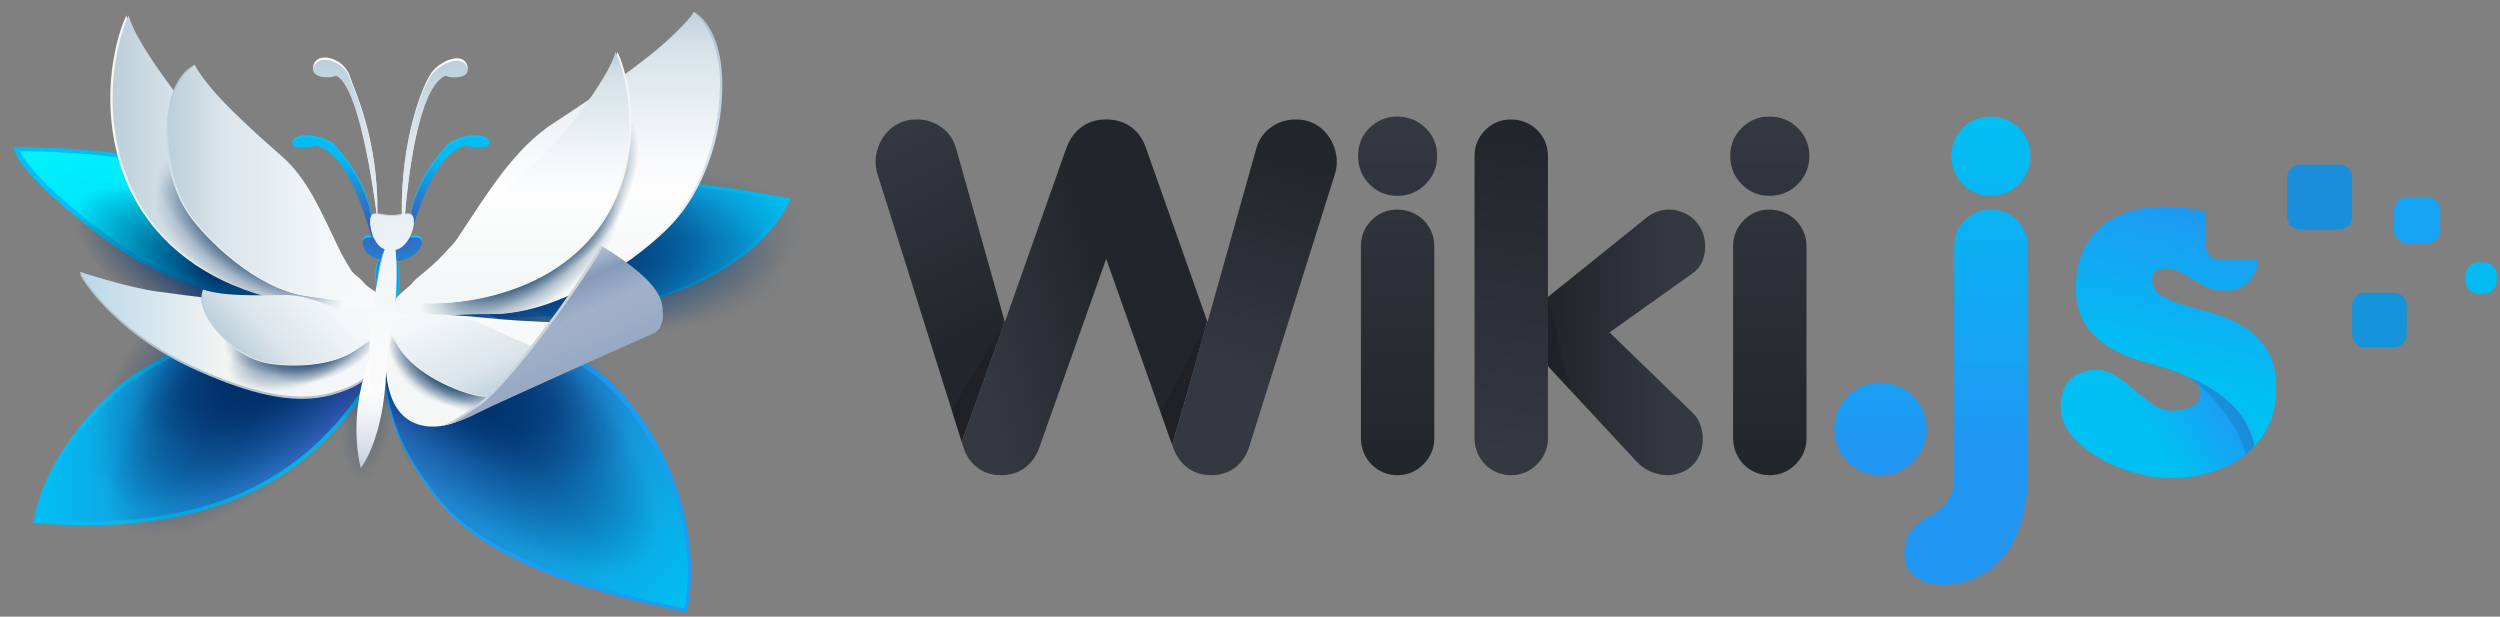 <svg width="150" height="37" viewBox="0 0 150 37" fill="none" xmlns="http://www.w3.org/2000/svg">
<rect x="0" y="0" width="150" height="37" fill="#808080" stroke="none"/>
<g clip-path="url(#clip0_13898_249421)">
<path d="M111.739 23.176C111.398 23.318 111.104 23.517 110.858 23.774C110.612 24.03 110.418 24.324 110.275 24.656C110.134 24.988 110.062 25.343 110.062 25.723C110.062 26.501 110.327 27.16 110.858 27.701C111.388 28.242 112.042 28.512 112.818 28.512C113.595 28.512 114.253 28.242 114.794 27.701C115.333 27.16 115.603 26.501 115.603 25.723C115.603 25.343 115.532 24.988 115.39 24.656C115.248 24.324 115.049 24.03 114.794 23.774C114.538 23.517 114.239 23.318 113.898 23.176C113.557 23.033 113.197 22.962 112.818 22.962C112.44 22.962 112.08 23.033 111.739 23.176Z" fill="url(#paint0_linear_13898_249421)"/>
<path d="M117.764 7.679C117.309 8.134 117.082 8.693 117.082 9.358C117.082 10.022 117.309 10.586 117.764 11.051C118.219 11.516 118.777 11.748 119.441 11.748C120.103 11.748 120.666 11.516 121.131 11.051C121.595 10.586 121.827 10.022 121.827 9.358C121.827 8.693 121.595 8.134 121.131 7.679C120.666 7.223 120.103 6.995 119.441 6.995C118.777 6.995 118.219 7.223 117.764 7.679ZM117.892 13.214C117.466 13.641 117.253 14.159 117.253 14.765V28.512C117.253 29.043 117.177 29.456 117.026 29.75C116.874 30.044 116.689 30.291 116.472 30.49C116.253 30.69 116.017 30.85 115.762 30.974C115.506 31.097 115.269 31.249 115.051 31.429C114.833 31.609 114.649 31.837 114.497 32.113C114.346 32.387 114.27 32.762 114.27 33.237C114.27 33.844 114.493 34.304 114.937 34.617C115.383 34.93 115.918 35.087 116.543 35.087C117.243 35.087 117.906 34.949 118.532 34.674C119.156 34.399 119.7 33.991 120.165 33.45C120.629 32.909 120.993 32.226 121.259 31.401C121.524 30.576 121.656 29.612 121.656 28.512V14.765C121.656 14.462 121.6 14.177 121.486 13.912C121.373 13.646 121.217 13.413 121.017 13.214C120.818 13.015 120.581 12.858 120.307 12.745C120.032 12.631 119.743 12.574 119.441 12.574C118.834 12.574 118.318 12.787 117.892 13.214Z" fill="url(#paint1_linear_13898_249421)"/>
<path d="M124.227 22.749C123.838 23.119 123.645 23.683 123.645 24.442C123.645 25.068 123.867 25.638 124.312 26.15C124.757 26.662 125.311 27.108 125.974 27.488C126.637 27.867 127.347 28.161 128.105 28.37C128.862 28.578 129.554 28.683 130.179 28.683C131.05 28.683 131.869 28.569 132.637 28.341C133.404 28.114 134.08 27.777 134.668 27.331C134.887 27.164 135.084 26.976 135.269 26.777C134.978 25.155 133.788 23.591 130.957 22.46C131.143 22.543 131.317 22.629 131.471 22.72C131.841 22.939 132.026 23.228 132.026 23.588C132.026 23.968 131.845 24.238 131.486 24.399C131.126 24.561 130.756 24.641 130.378 24.641C129.942 24.641 129.539 24.513 129.17 24.257C128.801 24.001 128.441 23.722 128.091 23.418C127.74 23.114 127.375 22.834 126.997 22.578C126.618 22.322 126.22 22.194 125.804 22.194C125.14 22.194 124.615 22.379 124.227 22.749Z" fill="url(#paint2_linear_13898_249421)"/>
<g opacity="0.1">
<path d="M135.269 26.776C134.978 25.154 133.788 23.589 130.957 22.459C131.143 22.542 131.317 22.628 131.471 22.719C131.558 22.77 131.632 22.826 131.699 22.885L131.698 22.884L131.699 22.886C131.708 22.893 131.716 22.901 131.725 22.909C133.452 24.438 134.378 25.899 134.748 27.261C134.935 27.111 135.108 26.949 135.269 26.776Z" fill="black"/>
</g>
<path d="M127.509 12.773C126.846 13.02 126.292 13.361 125.847 13.798C125.402 14.235 125.075 14.747 124.867 15.334C124.658 15.923 124.555 16.568 124.555 17.27C124.555 18.162 124.739 18.883 125.109 19.433C125.478 19.984 125.937 20.434 126.487 20.785C127.036 21.137 127.637 21.407 128.291 21.596C128.944 21.786 129.545 21.966 130.095 22.137C130.414 22.236 130.7 22.345 130.958 22.46C133.789 23.591 134.979 25.155 135.27 26.777C135.58 26.445 135.848 26.073 136.061 25.652C136.402 24.978 136.572 24.186 136.572 23.275C136.572 22.326 136.388 21.563 136.018 20.984C135.649 20.405 135.19 19.945 134.64 19.604C134.091 19.262 133.494 19.002 132.851 18.821C132.206 18.641 131.61 18.47 131.061 18.309C130.511 18.148 130.052 17.958 129.683 17.74C129.313 17.522 129.129 17.194 129.129 16.758C129.129 16.549 129.2 16.388 129.342 16.274C129.484 16.16 129.658 16.103 129.868 16.103C130.227 16.103 130.535 16.174 130.791 16.316C131.047 16.459 131.306 16.611 131.572 16.772C131.837 16.934 132.126 17.085 132.439 17.227C132.751 17.37 133.135 17.441 133.589 17.441C134.119 17.441 134.569 17.251 134.939 16.871C135.296 16.505 135.476 16.075 135.488 15.583H133.197C132.709 15.583 132.31 15.184 132.31 14.696V12.686C132.258 12.673 132.208 12.658 132.154 12.645C131.463 12.484 130.701 12.403 129.868 12.403C128.958 12.403 128.172 12.526 127.509 12.773Z" fill="url(#paint3_linear_13898_249421)"/>
<path d="M137.227 12.999C137.227 13.428 137.577 13.779 138.005 13.779H140.35C140.778 13.779 141.128 13.428 141.128 12.999V10.65C141.128 10.221 140.778 9.87 140.35 9.87H138.005C137.577 9.87 137.227 10.221 137.227 10.65V12.999Z" fill="#1A8DDB"/>
<path d="M143.645 13.818C143.645 14.248 143.995 14.598 144.423 14.598H145.635C146.063 14.598 146.414 14.248 146.414 13.818V12.604C146.414 12.175 146.063 11.825 145.635 11.825H144.423C143.995 11.825 143.645 12.175 143.645 12.604V13.818Z" fill="#17A3F3"/>
<path d="M141.129 20.06C141.129 20.489 141.479 20.84 141.908 20.84H143.623C144.051 20.84 144.401 20.489 144.401 20.06V18.341C144.401 17.912 144.051 17.561 143.623 17.561H141.908C141.479 17.561 141.129 17.912 141.129 18.341V20.06Z" fill="#1593DB"/>
<path d="M147.922 16.844C147.922 17.274 148.272 17.624 148.7 17.624H149.031C149.46 17.624 149.81 17.274 149.81 16.844V16.512C149.81 16.084 149.46 15.733 149.031 15.733H148.7C148.272 15.733 147.922 16.084 147.922 16.512V16.844Z" fill="#05BAF3"/>
<path d="M24.755 19.124C24.755 19.124 32.599 19.407 36.203 22.522C39.807 25.637 42.28 31.583 41.22 36.751C39.1 36.255 30.055 34.698 26.38 30.167C22.706 25.637 22.847 22.451 23.271 20.54C23.695 18.629 24.755 19.124 24.755 19.124Z" fill="#1C9CF3"/>
<path d="M23.381 20.559C23.202 21.367 23.009 22.635 23.399 24.317C23.823 26.147 24.831 28.118 26.488 30.097C30.28 34.625 40.957 36.462 41.087 36.49C41.493 34.136 41.219 31.684 40.267 29.122C39.327 26.59 37.818 24.339 36.016 22.781C32.468 19.715 24.612 19.397 24.533 19.395L24.452 19.392L24.394 19.361C24.393 19.361 24.327 19.336 24.236 19.336C23.86 19.336 23.557 19.77 23.381 20.559Z" fill="url(#paint4_radial_13898_249421)"/>
<path d="M22.705 19.124C22.705 19.124 23.694 21.177 21.362 24.292C19.03 27.407 14.155 32.433 2 31.371C2.424 28.468 4.544 25.495 6.876 23.372C9.208 21.248 14.437 19.053 17.9 18.983C21.362 18.912 22.705 19.124 22.705 19.124Z" fill="#04BBF3"/>
<path d="M17.962 19.258C16.346 19.291 14.179 19.812 12.013 20.689C9.904 21.543 8.045 22.625 6.913 23.656C4.364 25.977 2.724 28.722 2.234 31.185C3.213 31.26 5.041 31.299 5.041 31.299C9.394 31.299 13.029 30.499 16.012 28.797C18.657 27.288 20.245 25.401 21.209 24.113C23.059 21.642 22.773 19.913 22.61 19.372C22.203 19.329 21.174 19.243 19.343 19.243C18.904 19.243 18.439 19.247 17.962 19.258Z" fill="url(#paint5_linear_13898_249421)"/>
<path d="M47.441 11.903C47.441 11.903 46.028 16.009 39.103 17.991C32.178 19.974 24.758 18.699 24.758 18.699C24.758 18.699 26.524 14.027 31.612 11.833C36.7 9.638 45.675 11.62 47.441 11.903Z" fill="#02BEF3"/>
<path d="M31.485 12.29C27.344 14.076 25.39 17.533 24.816 18.729C25.67 18.846 27.629 19.07 30.086 19.07C33.349 19.07 36.33 18.69 38.947 17.941C44.534 16.342 46.573 13.156 47.133 12.087C47.041 12.071 40.678 10.812 37.048 10.812C34.447 10.812 33.056 11.612 31.485 12.29Z" fill="url(#paint6_radial_13898_249421)"/>
<path d="M22.581 19.36C22.581 19.36 12.503 18.885 6.588 14.561C0.672 10.238 0.809 8.813 0.809 8.813C0.809 8.813 7.442 8.792 10.716 9.975C13.99 11.158 19.134 14.486 22.581 19.36Z" fill="#02BEF3"/>
<path d="M6.937 14.482C9.224 16.154 11.986 17.336 15.231 18.131C15.232 18.131 15.232 18.131 15.232 18.131C18.68 18.546 21.54 19.185 22.227 19.244C20.713 17.182 18.829 15.316 16.807 13.763C14.85 12.256 12.784 11.066 11.068 10.387C10.749 10.26 10.412 10.146 10.065 10.041C7.043 9.136 1.975 9.077 1.195 9.066C1.387 9.421 2.062 10.919 6.937 14.482Z" fill="url(#paint7_radial_13898_249421)"/>
<path fill-rule="evenodd" clip-rule="evenodd" d="M22.652 20.339C23.548 20.453 24.032 22.46 23.731 24.818C23.43 27.176 22.459 28.997 21.562 28.882C20.667 28.767 20.183 26.76 20.484 24.403C20.785 22.045 21.756 20.224 22.652 20.339Z" fill="url(#paint8_radial_13898_249421)"/>
<path d="M23.978 19.075C20.979 19.64 25.218 33.089 29.758 35.132C38.485 39.059 43.323 31.503 43.323 28.767C43.323 26.03 31.307 17.695 23.978 19.075Z" fill="url(#paint9_radial_13898_249421)"/>
<path d="M19.742 22.919C18.651 24.905 27.417 31.665 31.338 30.91C35.258 30.156 40.485 26.18 40.078 24.019C39.672 21.858 32.542 15.871 26.838 18.011C23.096 19.416 20.833 20.933 19.742 22.919Z" fill="url(#paint10_radial_13898_249421)"/>
<path d="M23.481 23.798C22.661 25.911 28.411 31.928 32.198 30.662C35.985 29.397 40.644 24.766 39.956 22.678C39.269 20.59 31.415 15.595 26.042 18.47C22.517 20.355 24.302 21.685 23.481 23.798Z" fill="url(#paint11_radial_13898_249421)"/>
<path d="M22.884 22.832C22.185 24.615 27.06 29.682 30.277 28.61C33.494 27.539 37.454 23.63 36.873 21.87C36.292 20.11 29.629 15.907 25.064 18.337C22.069 19.931 23.583 21.05 22.884 22.832Z" fill="url(#paint12_radial_13898_249421)"/>
<path d="M23.95 22.643C23.356 24.453 16.724 31.929 12.149 32.978C7.574 34.027 3.069 29.232 2.647 27.018C2.226 24.805 9.13 18.496 16.206 17.95C20.847 17.591 24.948 19.609 23.95 22.643Z" fill="url(#paint13_radial_13898_249421)"/>
<path d="M23.822 21.639C23.364 23.746 17.276 32.129 12.758 33.022C8.239 33.916 3.34 27.86 2.745 25.193C2.15 22.527 8.604 15.555 15.674 15.453C20.311 15.386 24.59 18.106 23.822 21.639Z" fill="url(#paint14_radial_13898_249421)"/>
<path d="M20.543 22.938C19.896 24.109 14.587 28.16 11.543 28.041C8.498 27.921 6.376 23.67 6.443 22.02C6.51 20.371 11.815 17.2 16.362 18.147C19.344 18.769 21.629 20.974 20.543 22.938Z" fill="url(#paint15_radial_13898_249421)"/>
<path d="M13.848 20.968C12.522 21.133 6.129 19.215 4.434 16.677C2.739 14.141 4.924 9.921 6.295 9.005C7.666 8.089 13.346 10.522 15.256 14.763C16.508 17.545 16.072 20.692 13.848 20.968Z" fill="url(#paint16_radial_13898_249421)"/>
<path fill-rule="evenodd" clip-rule="evenodd" d="M37.099 9.956C42.839 9.196 47.796 10.828 48.162 13.599C48.529 16.371 44.165 19.238 38.425 19.999C32.685 20.76 27.728 19.128 27.361 16.357C26.995 13.585 31.358 10.717 37.099 9.956Z" fill="url(#paint17_radial_13898_249421)"/>
<path fill-rule="evenodd" clip-rule="evenodd" d="M38.262 10.331C43.439 10.866 47.417 13.48 47.141 16.165C46.864 18.85 42.437 20.595 37.26 20.06C32.083 19.525 28.104 16.911 28.381 14.226C28.657 11.541 33.085 9.796 38.262 10.331Z" fill="url(#paint18_radial_13898_249421)"/>
<path fill-rule="evenodd" clip-rule="evenodd" d="M34.572 11.201C38.936 10.661 42.713 12.11 42.999 14.434C43.285 16.757 39.974 19.082 35.609 19.621C31.244 20.161 27.467 18.712 27.181 16.389C26.895 14.065 30.207 11.741 34.572 11.201Z" fill="url(#paint19_radial_13898_249421)"/>
<path d="M23.12 19.268C23.128 19.407 23.489 22.23 21.051 23.29C19.165 24.11 16.848 24.514 11.708 22.178C6.567 19.841 4.781 16.447 4.781 16.447C4.781 16.447 7.657 17.505 9.442 17.637C11.228 17.77 15.845 18.431 17.022 18.651C18.198 18.872 20.288 18.695 21.073 18.519C21.857 18.342 23.033 17.857 23.12 19.268Z" fill="#B3C3CE"/>
<path d="M11.707 22.036C16.848 24.373 19.166 23.968 21.051 23.149C23.489 22.089 23.128 19.266 23.12 19.126C23.033 17.716 21.857 18.201 21.073 18.377C20.288 18.554 18.25 18.429 16.558 18.31C14.544 18.169 11.293 17.744 9.443 17.495C7.667 17.258 4.781 16.305 4.781 16.305C4.781 16.305 6.568 19.7 11.707 22.036Z" fill="url(#paint20_linear_13898_249421)"/>
<path d="M21.58 16.698C21.58 16.698 19.943 15.402 18.612 13.992C17.28 12.581 12.98 8.502 11.915 7.397C10.849 6.292 7.957 2.518 7.577 0.917C6.701 2.861 6.131 6.406 7.196 9.837C8.261 13.268 10.735 15.745 14.007 17.117C17.28 18.489 20.134 18.413 20.933 18.413C21.732 18.413 22.835 17.88 21.58 16.698Z" fill="#F5F6F2"/>
<path d="M7.337 9.837C8.403 13.267 10.876 15.745 14.149 17.117C17.421 18.49 20.274 18.509 21.074 18.509C21.525 18.509 22.954 18.452 23.025 18.239C23.177 17.782 22.299 17.444 21.753 16.93C20.303 15.781 20.33 15.662 18.753 13.992C17.421 12.581 13.121 8.502 12.056 7.397C10.99 6.292 8.098 2.518 7.717 0.917C6.842 2.861 6.271 6.406 7.337 9.837Z" fill="url(#paint21_linear_13898_249421)"/>
<path d="M39.696 2.847C38.282 4.121 35.778 5.815 33.376 7.373C30.973 8.93 29.418 11.55 27.581 14.31C25.744 17.071 23.906 18.416 23.906 18.416C23.906 18.416 26.803 18.841 29.559 18.841C33.802 18.841 38.605 15.301 40.371 13.39C42.138 11.479 43.325 8.365 43.339 5.178C43.355 1.455 41.636 0.726 41.636 0.726C41.636 0.726 41.109 1.572 39.696 2.847Z" fill="url(#paint22_linear_13898_249421)"/>
<path d="M39.895 2.559C38.481 3.834 35.637 5.815 33.234 7.373C30.831 8.93 29.277 11.55 27.439 14.31C26.026 16.434 24.257 17.604 23.516 18.21C23.294 18.392 23.164 18.876 23.164 18.876C25.715 19.25 26.311 18.841 29.418 18.841C33.66 18.841 38.463 15.301 40.23 13.39C41.997 11.479 43.127 8.364 43.198 5.179C43.269 1.993 41.643 0.719 41.643 0.719C41.643 0.719 41.308 1.285 39.895 2.559Z" fill="url(#paint23_linear_13898_249421)"/>
<path fill-rule="evenodd" clip-rule="evenodd" d="M16.821 11.874C19.886 13.859 21.593 16.682 20.63 18.174C19.667 19.666 16.397 19.265 13.332 17.28C10.267 15.294 8.56 12.471 9.523 10.979C10.486 9.488 13.756 9.888 16.821 11.874Z" fill="url(#paint24_radial_13898_249421)"/>
<path fill-rule="evenodd" clip-rule="evenodd" d="M16.527 11.664C19.439 13.869 21.075 16.625 20.177 17.814C19.279 19.004 16.186 18.18 13.275 15.975C10.363 13.771 8.727 11.015 9.625 9.825C10.523 8.635 13.615 9.46 16.527 11.664Z" fill="url(#paint25_radial_13898_249421)"/>
<path fill-rule="evenodd" clip-rule="evenodd" d="M29.675 13.594C32.705 11.897 35.69 11.462 36.337 12.621C36.983 13.781 35.05 16.099 32.02 17.796C28.991 19.492 26.006 19.928 25.359 18.769C24.712 17.609 26.646 15.291 29.675 13.594Z" fill="url(#paint26_radial_13898_249421)"/>
<path fill-rule="evenodd" clip-rule="evenodd" d="M30.576 12.152C33.573 10.474 36.584 10.147 37.296 11.424C38.009 12.7 36.154 15.098 33.157 16.776C30.16 18.455 27.149 18.781 26.437 17.505C25.725 16.229 27.58 13.83 30.576 12.152Z" fill="url(#paint27_radial_13898_249421)"/>
<path fill-rule="evenodd" clip-rule="evenodd" d="M30.199 13.315C33.026 11.364 36.033 10.815 36.912 12.092C37.79 13.368 36.208 15.989 33.381 17.941C30.555 19.893 27.547 20.441 26.668 19.165C25.79 17.888 27.372 15.267 30.199 13.315Z" fill="url(#paint28_radial_13898_249421)"/>
<path fill-rule="evenodd" clip-rule="evenodd" d="M33.657 10.54C34.742 8.106 36.486 6.516 37.551 6.992C38.615 7.468 38.599 9.831 37.514 12.265C36.429 14.7 34.684 16.289 33.62 15.814C32.555 15.338 32.572 12.975 33.657 10.54Z" fill="url(#paint29_radial_13898_249421)"/>
<path d="M10.062 6.847C9.759 9.075 10.283 11.369 11.329 12.879C12.376 14.39 15.386 17.337 18.351 17.756C20.277 18.027 22.345 18.016 22.345 18.016C22.345 18.016 21.192 16.895 20.179 14.784C19.167 12.673 18.337 10.689 16.811 9.363C15.285 8.038 13.7 6.606 12.838 5.576C11.975 4.546 11.691 3.903 11.691 3.903C11.691 3.903 10.417 4.242 10.062 6.847Z" fill="url(#paint30_linear_13898_249421)"/>
<path d="M10.161 6.86C9.897 9.094 10.381 11.383 11.428 12.893C12.475 14.403 15.484 17.351 18.45 17.769C20.621 18.076 20.828 18.195 22.648 18.185C22.648 18.185 21.291 16.909 20.278 14.798C19.265 12.687 18.436 10.702 16.91 9.377C15.383 8.052 13.59 6.386 12.727 5.356C11.865 4.326 11.685 3.896 11.685 3.896C11.685 3.896 10.424 4.626 10.161 6.86Z" fill="url(#paint31_linear_13898_249421)"/>
<path fill-rule="evenodd" clip-rule="evenodd" d="M21.749 19.609C22.148 20.768 20.679 22.329 18.471 23.093C16.262 23.857 14.145 23.537 13.745 22.379C13.346 21.22 14.815 19.659 17.023 18.895C19.232 18.131 21.349 18.451 21.749 19.609Z" fill="url(#paint32_radial_13898_249421)"/>
<path fill-rule="evenodd" clip-rule="evenodd" d="M20.804 20.387C20.849 21.483 19.229 22.441 17.189 22.526C15.149 22.61 13.456 21.788 13.411 20.693C13.366 19.597 14.986 18.639 17.026 18.554C19.066 18.47 20.759 19.292 20.804 20.387Z" fill="url(#paint33_radial_13898_249421)"/>
<path fill-rule="evenodd" clip-rule="evenodd" d="M22.622 19.877C22.944 20.638 21.839 21.833 20.158 22.544C18.478 23.256 16.853 23.217 16.532 22.456C16.211 21.696 17.316 20.501 18.996 19.789C20.677 19.078 22.302 19.117 22.622 19.877Z" fill="url(#paint34_radial_13898_249421)"/>
<path d="M12.69 19.469C13.506 20.651 14.741 21.507 15.884 21.767C17.028 22.027 19.716 22.116 21.296 21.034C22.322 20.329 23.291 19.431 23.291 19.431C23.291 19.431 22.265 19.4 20.879 18.842C19.492 18.284 18.247 17.706 16.957 17.74C15.666 17.774 14.302 17.783 13.452 17.67C12.601 17.557 12.19 17.377 12.19 17.377C12.19 17.377 11.736 18.087 12.69 19.469Z" fill="url(#paint35_linear_13898_249421)"/>
<path d="M12.742 19.433C13.58 20.6 14.793 21.47 15.937 21.731C17.081 21.991 19.77 22.081 21.348 20.997C22.505 20.203 22.653 20.171 23.508 19.38C23.508 19.38 22.318 19.364 20.931 18.806C19.545 18.248 18.3 17.67 17.009 17.704C15.719 17.738 14.155 17.727 13.305 17.614C12.455 17.501 12.186 17.376 12.186 17.376C12.186 17.376 11.905 18.265 12.742 19.433Z" fill="url(#paint36_linear_13898_249421)"/>
<path d="M38.036 19.063C36.765 19.599 31.111 19.298 29.037 19.063C26.963 18.828 24.82 18.865 24.421 18.828C22.99 18.699 23.25 19.163 23.149 20.605C22.915 24.593 24.421 25.397 25.524 25.564C26.629 25.732 27.632 25.196 27.632 25.196C27.632 25.196 38.571 20.236 39.575 19.7C39.762 18.671 39.716 18.346 39.487 18.346C39.223 18.346 38.716 18.776 38.036 19.063Z" fill="url(#paint37_radial_13898_249421)"/>
<path fill-rule="evenodd" clip-rule="evenodd" d="M27.822 20.372C29.687 21.698 30.693 23.491 30.068 24.373C29.442 25.256 27.421 24.896 25.556 23.57C23.691 22.245 22.685 20.452 23.311 19.569C23.936 18.686 25.958 19.046 27.822 20.372Z" fill="url(#paint38_radial_13898_249421)"/>
<path fill-rule="evenodd" clip-rule="evenodd" d="M27.339 20.372C28.771 21.39 29.425 22.933 28.8 23.816C28.174 24.698 26.504 24.588 25.073 23.57C23.641 22.553 22.987 21.01 23.612 20.127C24.238 19.244 25.908 19.354 27.339 20.372Z" fill="url(#paint39_radial_13898_249421)"/>
<path fill-rule="evenodd" clip-rule="evenodd" d="M28.765 20.483C30.196 21.5 30.851 23.043 30.225 23.926C29.6 24.809 27.93 24.699 26.498 23.681C25.067 22.664 24.412 21.121 25.038 20.238C25.663 19.355 27.333 19.465 28.765 20.483Z" fill="url(#paint40_radial_13898_249421)"/>
<path d="M23.93 20.833C24.924 22.472 27.411 23.498 28.56 23.733C29.71 23.968 31.186 23.697 32.416 22.956C33.853 22.09 33.73 21.256 33.73 21.256C33.73 21.256 33.282 21.25 32.46 21.003C31.639 20.755 30.4 20.185 29.238 19.621C28.076 19.058 26.703 19.071 25.21 19.008C23.717 18.945 22.77 18.551 22.77 18.551C22.77 18.551 23.284 19.769 23.93 20.833Z" fill="url(#paint41_linear_13898_249421)"/>
<path d="M23.897 20.779C24.89 22.418 27.378 23.444 28.527 23.678C29.677 23.913 31.14 23.62 32.383 22.901C33.626 22.183 33.735 21.257 33.735 21.257C33.735 21.257 33.439 21.259 32.617 21.012C31.796 20.765 30.367 20.13 29.204 19.567C28.042 19.004 26.67 19.017 25.177 18.954C23.684 18.89 22.594 18.414 22.594 18.414C23.047 19.488 23.169 19.579 23.897 20.779Z" fill="url(#paint42_linear_13898_249421)"/>
<path d="M39.206 19.867C39.206 19.867 39.665 19.514 39.63 18.806C39.595 18.098 39.771 17.036 36.026 14.735C34.79 16.965 30.514 22.912 28.642 24.256C26.769 25.602 26.469 25.556 26.469 25.556C26.469 25.556 27.551 25.427 28.5 24.717C29.526 23.95 39.206 19.867 39.206 19.867Z" fill="#CBD3DD"/>
<path d="M28.785 24.328C27.622 25.163 27.268 25.33 27.008 25.439C27.105 25.41 27.833 25.219 28.644 24.788C29.774 24.186 39.35 19.939 39.35 19.939C39.35 19.939 39.809 19.584 39.774 18.876C39.739 18.169 39.915 17.107 36.17 14.806C34.933 17.036 30.658 22.983 28.785 24.328Z" fill="url(#paint43_linear_13898_249421)"/>
<path d="M22.955 20.131C22.722 20.131 20.686 23.838 21.64 28.086C21.64 28.086 23.002 26.448 23.169 22.329C23.238 20.63 23.119 20.131 22.955 20.131Z" fill="url(#paint44_linear_13898_249421)"/>
<path d="M17.646 8.325C18.126 7.857 19.756 8.232 20.14 8.747C20.515 9.25 22.445 11.185 22.354 14.113C22.651 14.125 23.044 14.177 23.496 14.177C23.887 14.177 24.248 14.139 24.544 14.12C24.449 11.188 26.383 9.25 26.758 8.747C27.141 8.232 28.771 7.857 29.251 8.325C29.73 8.794 28.484 8.747 27.908 8.606C26.046 9.019 24.857 13.152 24.603 14.116C25.038 14.092 25.318 14.123 25.318 14.411C25.318 14.848 24.708 15.552 23.859 15.627C23.893 15.802 24.095 16.78 23.868 17.808C23.775 18.226 22.918 18.699 22.918 18.699C22.008 15.712 22.91 15.421 22.922 15.396C22.177 15.285 21.77 14.812 21.77 14.411C21.77 14.156 21.965 14.103 22.293 14.111C22.036 13.136 20.847 9.019 18.989 8.606C18.414 8.747 17.167 8.794 17.646 8.325Z" fill="#00C6F9"/>
<path d="M26.758 8.888C26.383 9.392 24.449 11.329 24.544 14.262C24.248 14.28 23.886 14.319 23.496 14.319C23.044 14.319 22.651 14.267 22.354 14.255C22.445 11.327 20.515 9.392 20.14 8.888C19.756 8.373 18.126 7.999 17.646 8.467C17.167 8.935 18.414 8.888 18.989 8.748C20.847 9.16 22.036 13.277 22.293 14.252C21.965 14.245 21.77 14.297 21.77 14.553C21.77 14.953 22.066 15.455 22.811 15.566C22.799 15.591 22.186 16.035 22.918 18.841C22.918 18.841 24.087 18.731 23.909 16.334C23.889 16.058 23.86 15.836 23.825 15.661C24.674 15.585 25.318 14.989 25.318 14.553C25.318 14.265 25.038 14.235 24.603 14.258C24.857 13.293 26.046 9.161 27.908 8.748C28.484 8.888 29.73 8.935 29.251 8.467C29.097 8.317 28.825 8.253 28.514 8.253C27.854 8.253 27.018 8.538 26.758 8.888Z" fill="url(#paint45_radial_13898_249421)"/>
<path d="M18.847 3.802C18.494 4.515 19.74 4.622 20.164 4.408C21.534 5.036 22.409 11.312 22.599 12.798C22.357 12.786 22.213 12.867 22.213 13.256C22.213 13.866 22.542 14.739 23.091 14.909C23.082 14.947 23.077 14.97 23.077 14.97C23.077 14.97 22.142 16.717 22.92 20.54C22.92 20.54 23.79 18.629 23.79 15.972C23.79 15.549 23.753 15.213 23.727 14.946C24.353 14.83 24.828 13.921 24.828 13.256C24.828 12.818 24.622 12.771 24.301 12.807C24.447 11.054 25.043 5.111 26.737 4.408C27.161 4.622 28.352 4.541 27.999 3.828C27.646 3.114 26.395 3.683 25.899 4.351C25.355 5.084 24.041 8.364 24.11 12.833C23.892 12.862 23.773 12.899 23.485 12.899C23.153 12.899 22.862 12.82 22.643 12.801C22.711 8.338 21.258 5.399 21.012 4.622C20.78 3.885 20.057 3.45 19.494 3.45C19.21 3.45 18.966 3.562 18.847 3.802Z" fill="url(#paint46_linear_13898_249421)"/>
<path d="M18.847 3.941C18.494 4.648 19.74 4.754 20.164 4.541C21.534 5.165 22.409 11.391 22.599 12.865C22.357 12.853 22.213 12.933 22.213 13.319C22.213 13.925 22.542 14.791 23.091 14.959C23.082 14.997 23.077 15.019 23.077 15.019C23.077 15.019 21.459 20.62 22.523 24.288C22.523 24.288 23.921 19.637 23.79 16.014C23.774 15.595 23.753 15.261 23.727 14.995C24.353 14.881 24.828 13.979 24.828 13.319C24.828 12.884 24.622 12.838 24.301 12.873C24.447 11.134 25.043 5.239 26.737 4.541C27.161 4.754 28.352 4.674 27.999 3.966C27.646 3.258 26.395 3.823 25.899 4.486C25.355 5.213 24.041 8.467 24.11 12.9C23.892 12.928 23.773 12.966 23.485 12.966C23.153 12.966 22.862 12.887 22.643 12.868C22.711 8.44 21.258 5.525 21.012 4.754C20.78 4.024 20.057 3.592 19.494 3.592C19.21 3.592 18.966 3.703 18.847 3.941Z" fill="url(#paint47_linear_13898_249421)"/>
<path d="M24.978 16.722C24.978 16.722 26.389 15.605 27.538 14.389C28.686 13.172 32.394 9.655 33.313 8.701C34.231 7.748 36.725 4.494 37.054 3.113C37.809 4.79 38.3 7.847 37.382 10.805C36.463 13.764 34.33 15.901 31.508 17.084C28.686 18.267 26.225 18.201 25.536 18.201C24.847 18.201 23.895 17.741 24.978 16.722Z" fill="#F5F6F2"/>
<path d="M33.192 8.701C32.273 9.655 28.566 13.172 27.417 14.389C26.057 15.829 26.081 15.931 24.83 16.922C24.359 17.365 23.622 17.869 23.72 18.082C23.817 18.295 25.026 18.201 25.416 18.201C26.105 18.201 28.566 18.267 31.388 17.084C34.21 15.901 36.342 13.764 37.261 10.806C38.18 7.847 37.688 4.79 36.933 3.113C36.605 4.494 34.111 7.748 33.192 8.701Z" fill="url(#paint48_linear_13898_249421)"/>
<path d="M82.166 7.679C81.712 8.134 81.484 8.693 81.484 9.358C81.484 10.022 81.712 10.586 82.166 11.051C82.621 11.516 83.179 11.748 83.843 11.748C84.505 11.748 85.069 11.516 85.533 11.051C85.997 10.586 86.229 10.022 86.229 9.358C86.229 8.693 85.997 8.134 85.533 7.679C85.069 7.223 84.505 6.995 83.843 6.995C83.179 6.995 82.621 7.223 82.166 7.679ZM82.294 13.214C81.868 13.641 81.655 14.159 81.655 14.765V26.292C81.655 26.596 81.712 26.885 81.826 27.16C81.939 27.436 82.095 27.672 82.294 27.872C82.493 28.071 82.725 28.228 82.99 28.341C83.255 28.455 83.54 28.512 83.843 28.512C84.448 28.512 84.969 28.294 85.405 27.857C85.84 27.421 86.059 26.9 86.059 26.292V14.765C86.059 14.462 86.002 14.177 85.888 13.912C85.774 13.646 85.618 13.413 85.42 13.214C85.22 13.015 84.983 12.858 84.709 12.745C84.434 12.631 84.146 12.574 83.843 12.574C83.236 12.574 82.721 12.787 82.294 13.214Z" fill="url(#paint49_linear_13898_249421)"/>
<path d="M104.498 7.679C104.044 8.134 103.816 8.693 103.816 9.358C103.816 10.022 104.044 10.586 104.498 11.051C104.953 11.516 105.511 11.748 106.175 11.748C106.838 11.748 107.401 11.516 107.865 11.051C108.329 10.586 108.561 10.022 108.561 9.358C108.561 8.693 108.329 8.134 107.865 7.679C107.401 7.223 106.838 6.995 106.175 6.995C105.511 6.995 104.953 7.223 104.498 7.679ZM104.626 13.214C104.2 13.641 103.987 14.159 103.987 14.765V26.292C103.987 26.596 104.044 26.885 104.157 27.16C104.271 27.436 104.427 27.672 104.626 27.872C104.825 28.071 105.057 28.228 105.322 28.341C105.587 28.455 105.872 28.512 106.175 28.512C106.781 28.512 107.301 28.294 107.738 27.857C108.172 27.421 108.391 26.9 108.391 26.292V14.765C108.391 14.462 108.334 14.177 108.22 13.912C108.106 13.646 107.95 13.413 107.752 13.214C107.552 13.015 107.316 12.858 107.041 12.745C106.766 12.631 106.478 12.574 106.175 12.574C105.568 12.574 105.053 12.787 104.626 13.214Z" fill="url(#paint50_linear_13898_249421)"/>
<path d="M53.913 7.408C53.601 7.569 53.345 7.774 53.146 8.02C52.947 8.266 52.795 8.537 52.692 8.831C52.587 9.126 52.535 9.406 52.535 9.671C52.535 9.955 52.573 10.212 52.649 10.439L57.7 26.512C58.511 24.269 59.386 21.832 60.287 19.302L57.365 8.902C57.214 8.371 56.92 7.949 56.484 7.636C56.049 7.323 55.556 7.166 55.007 7.166C54.591 7.166 54.225 7.247 53.913 7.408Z" fill="url(#paint51_linear_13898_249421)"/>
<path d="M64.908 7.607C64.5 7.902 64.193 8.324 63.984 8.874L60.291 19.319L60.286 19.302C59.385 21.832 58.51 24.269 57.699 26.512L57.791 26.805C57.961 27.336 58.245 27.753 58.643 28.057C59.041 28.36 59.514 28.512 60.063 28.512C60.613 28.512 61.087 28.365 61.484 28.071C61.882 27.777 62.175 27.364 62.365 26.833L66.371 15.534L70.326 26.69C71.009 24.398 71.74 21.849 72.43 19.26L68.757 8.874C68.568 8.324 68.264 7.902 67.848 7.607C67.431 7.314 66.939 7.166 66.371 7.166C65.803 7.166 65.315 7.314 64.908 7.607Z" fill="url(#paint52_linear_13898_249421)"/>
<path d="M76.26 7.636C75.824 7.949 75.531 8.371 75.379 8.902L72.453 19.319L72.432 19.26C71.742 21.849 71.011 24.398 70.328 26.69L70.379 26.833C70.568 27.364 70.862 27.777 71.26 28.071C71.657 28.365 72.131 28.512 72.68 28.512C73.23 28.512 73.703 28.36 74.101 28.057C74.498 27.753 74.782 27.336 74.953 26.805L80.096 10.439C80.171 10.212 80.209 9.955 80.209 9.671C80.209 9.406 80.156 9.126 80.052 8.831C79.948 8.537 79.797 8.266 79.598 8.02C79.4 7.774 79.144 7.569 78.831 7.408C78.519 7.247 78.154 7.166 77.738 7.166C77.188 7.166 76.696 7.323 76.26 7.636Z" fill="url(#paint53_linear_13898_249421)"/>
<path d="M98.758 13.086L92.848 17.839V21.939L98.218 27.715C98.464 27.981 98.753 28.18 99.085 28.313C99.416 28.446 99.743 28.512 100.065 28.512C100.273 28.512 100.501 28.474 100.747 28.398C100.993 28.323 101.22 28.199 101.429 28.028C101.637 27.857 101.812 27.63 101.955 27.345C102.096 27.061 102.167 26.719 102.167 26.32C102.167 26.036 102.115 25.751 102.011 25.466C101.907 25.182 101.741 24.936 101.514 24.727L96.57 19.945L101.571 16.388C101.836 16.198 102.025 15.96 102.139 15.676C102.252 15.392 102.309 15.098 102.309 14.794C102.309 14.395 102.233 14.054 102.082 13.769C101.93 13.485 101.746 13.252 101.528 13.072C101.31 12.892 101.078 12.764 100.832 12.688C100.585 12.612 100.358 12.574 100.15 12.574C99.638 12.574 99.174 12.745 98.758 13.086Z" fill="url(#paint54_linear_13898_249421)"/>
<g opacity="0.1">
<path d="M60.291 19.319L57.699 26.512L57.094 24.586L60.291 19.319Z" fill="black"/>
</g>
<g opacity="0.1">
<path d="M72.451 19.319L70.326 26.69L69.644 24.767L72.451 19.319Z" fill="black"/>
</g>
<g opacity="0.1">
<path d="M92.877 17.811L94.235 23.428L92.848 21.939L92.877 17.811Z" fill="black"/>
</g>
<path d="M89.112 7.807C88.686 8.234 88.473 8.751 88.473 9.358V26.292C88.473 26.596 88.53 26.885 88.643 27.16C88.757 27.436 88.913 27.672 89.112 27.872C89.311 28.071 89.543 28.228 89.808 28.341C90.073 28.455 90.357 28.512 90.66 28.512C91.266 28.512 91.787 28.294 92.223 27.857C92.658 27.421 92.876 26.9 92.876 26.292V9.358C92.876 9.054 92.82 8.77 92.706 8.504C92.592 8.239 92.436 8.006 92.237 7.807C92.038 7.607 91.802 7.451 91.527 7.337C91.252 7.223 90.963 7.166 90.66 7.166C90.054 7.166 89.538 7.38 89.112 7.807Z" fill="url(#paint55_linear_13898_249421)"/>
</g>
<defs>
<linearGradient id="paint0_linear_13898_249421" x1="112.833" y1="27.861" x2="112.833" y2="6.466" gradientUnits="userSpaceOnUse">
<stop stop-color="#2196F3"/>
<stop offset="0.01" stop-color="#2196F3"/>
<stop offset="1" stop-color="#00C0F3"/>
</linearGradient>
<linearGradient id="paint1_linear_13898_249421" x1="118.048" y1="27.861" x2="118.048" y2="6.466" gradientUnits="userSpaceOnUse">
<stop stop-color="#2196F3"/>
<stop offset="0.01" stop-color="#2196F3"/>
<stop offset="1" stop-color="#00C0F3"/>
</linearGradient>
<linearGradient id="paint2_linear_13898_249421" x1="133.368" y1="22.496" x2="128.785" y2="25.448" gradientUnits="userSpaceOnUse">
<stop stop-color="#2196F3"/>
<stop offset="0.01" stop-color="#2196F3"/>
<stop offset="1" stop-color="#00C0F3"/>
</linearGradient>
<linearGradient id="paint3_linear_13898_249421" x1="132.504" y1="11.905" x2="130.06" y2="22.406" gradientUnits="userSpaceOnUse">
<stop stop-color="#2196F3"/>
<stop offset="0.01" stop-color="#2196F3"/>
<stop offset="1" stop-color="#00C0F3"/>
</linearGradient>
<radialGradient id="paint4_radial_13898_249421" cx="0" cy="0" r="1" gradientUnits="userSpaceOnUse" gradientTransform="translate(23.584 18.81) rotate(180) scale(24.927 24.971)">
<stop stop-color="#3D4EAD"/>
<stop offset="1" stop-color="#00C0F3"/>
</radialGradient>
<linearGradient id="paint5_linear_13898_249421" x1="22.731" y1="25.302" x2="2.102" y2="25.302" gradientUnits="userSpaceOnUse">
<stop stop-color="#3F51B4"/>
<stop offset="1" stop-color="#00C0F3"/>
</linearGradient>
<radialGradient id="paint6_radial_13898_249421" cx="0" cy="0" r="1" gradientUnits="userSpaceOnUse" gradientTransform="translate(23.585 18.81) rotate(180) scale(24.926 24.97)">
<stop stop-color="#3D4EAD"/>
<stop offset="1" stop-color="#00C0F3"/>
</radialGradient>
<radialGradient id="paint7_radial_13898_249421" cx="0" cy="0" r="1" gradientUnits="userSpaceOnUse" gradientTransform="translate(19.14 46.989) rotate(-116.026) scale(45.211 22.944)">
<stop stop-color="#0072E9"/>
<stop offset="1" stop-color="#00FDFE"/>
</radialGradient>
<radialGradient id="paint8_radial_13898_249421" cx="0" cy="0" r="1" gradientUnits="userSpaceOnUse" gradientTransform="translate(22.108 24.61) rotate(7.503) scale(1.523 4.306)">
<stop stop-color="#153E68" stop-opacity="0.34"/>
<stop offset="1" stop-color="#153E68" stop-opacity="0.01"/>
</radialGradient>
<radialGradient id="paint9_radial_13898_249421" cx="0" cy="0" r="1" gradientUnits="userSpaceOnUse" gradientTransform="translate(28.842 24.263) rotate(133.227) scale(5.699 13.49)">
<stop stop-color="#00336F"/>
<stop offset="1" stop-color="#00336F" stop-opacity="0"/>
</radialGradient>
<radialGradient id="paint10_radial_13898_249421" cx="0" cy="0" r="1" gradientUnits="userSpaceOnUse" gradientTransform="translate(28.171 22.141) rotate(119.709) scale(4.958 10.741)">
<stop stop-color="#00336F" stop-opacity="0.5"/>
<stop offset="1" stop-color="#00336F" stop-opacity="0"/>
</radialGradient>
<radialGradient id="paint11_radial_13898_249421" cx="0" cy="0" r="1" gradientUnits="userSpaceOnUse" gradientTransform="translate(27.906 22.387) rotate(112.148) scale(4.959 10.739)">
<stop stop-color="#00336F" stop-opacity="0.5"/>
<stop offset="1" stop-color="#00336F" stop-opacity="0"/>
</radialGradient>
<radialGradient id="paint12_radial_13898_249421" cx="0" cy="0" r="1" gradientUnits="userSpaceOnUse" gradientTransform="translate(26.642 21.638) rotate(112.341) scale(4.189 9.1)">
<stop stop-color="#00336F"/>
<stop offset="1" stop-color="#00336F" stop-opacity="0"/>
</radialGradient>
<radialGradient id="paint13_radial_13898_249421" cx="0" cy="0" r="1" gradientUnits="userSpaceOnUse" gradientTransform="translate(16.841 22.054) rotate(-134.21) scale(5.291 13.629)">
<stop stop-color="#002D68"/>
<stop offset="1" stop-color="#002D68" stop-opacity="0"/>
</radialGradient>
<radialGradient id="paint14_radial_13898_249421" cx="0" cy="0" r="1" gradientUnits="userSpaceOnUse" gradientTransform="translate(16.63 20.387) rotate(-129.823) scale(6.249 13.735)">
<stop stop-color="#002D68"/>
<stop offset="1" stop-color="#002D68" stop-opacity="0"/>
</radialGradient>
<radialGradient id="paint15_radial_13898_249421" cx="0" cy="0" r="1" gradientUnits="userSpaceOnUse" gradientTransform="translate(16.146 21.178) rotate(-117.434) scale(3.815 8.995)">
<stop stop-color="#002D68"/>
<stop offset="1" stop-color="#002D68" stop-opacity="0"/>
</radialGradient>
<radialGradient id="paint16_radial_13898_249421" cx="0" cy="0" r="1" gradientUnits="userSpaceOnUse" gradientTransform="translate(12.682 16.371) rotate(-63.544) scale(3.815 8.995)">
<stop stop-color="#002D68"/>
<stop offset="1" stop-color="#002D68" stop-opacity="0"/>
</radialGradient>
<radialGradient id="paint17_radial_13898_249421" cx="0" cy="0" r="1" gradientUnits="userSpaceOnUse" gradientTransform="translate(27.358 16.33) rotate(-7.451) scale(21.119 6.072)">
<stop stop-color="#00326D"/>
<stop offset="1" stop-color="#003B79" stop-opacity="0"/>
</radialGradient>
<radialGradient id="paint18_radial_13898_249421" cx="0" cy="0" r="1" gradientUnits="userSpaceOnUse" gradientTransform="translate(28.383 14.2) rotate(6.009) scale(18.982 5.863)">
<stop stop-color="#00326D"/>
<stop offset="1" stop-color="#003B79" stop-opacity="0"/>
</radialGradient>
<radialGradient id="paint19_radial_13898_249421" cx="0" cy="0" r="1" gradientUnits="userSpaceOnUse" gradientTransform="translate(27.178 16.366) rotate(-6.936) scale(16.041 5.086)">
<stop stop-color="#00326D"/>
<stop offset="1" stop-color="#003B79" stop-opacity="0"/>
</radialGradient>
<linearGradient id="paint20_linear_13898_249421" x1="23.143" y1="20.048" x2="4.781" y2="20.048" gradientUnits="userSpaceOnUse">
<stop stop-color="#F5F7FA"/>
<stop offset="0.53" stop-color="#F1F4F2"/>
<stop offset="1" stop-color="#BAD7E9"/>
</linearGradient>
<linearGradient id="paint21_linear_13898_249421" x1="23.042" y1="9.666" x2="6.758" y2="9.666" gradientUnits="userSpaceOnUse">
<stop stop-color="#FAFAFA"/>
<stop offset="0.26" stop-color="#F1F6F8"/>
<stop offset="0.73" stop-color="#DCE5EB"/>
<stop offset="1" stop-color="#BBCFDA"/>
</linearGradient>
<linearGradient id="paint22_linear_13898_249421" x1="33.623" y1="18.841" x2="33.623" y2="0.726" gradientUnits="userSpaceOnUse">
<stop stop-color="#FDFDFF"/>
<stop offset="0.26" stop-color="#F1F2F2"/>
<stop offset="0.73" stop-color="#BFD2E0"/>
<stop offset="1" stop-color="#AFC0CC"/>
</linearGradient>
<linearGradient id="paint23_linear_13898_249421" x1="33.323" y1="18.862" x2="33.323" y2="0.719" gradientUnits="userSpaceOnUse">
<stop stop-color="#F1F6F6"/>
<stop offset="0.41" stop-color="#FDFDFD"/>
<stop offset="0.55" stop-color="#F5F8FA"/>
<stop offset="0.89" stop-color="#D6E1E7"/>
<stop offset="0.98" stop-color="#C3D3DD"/>
<stop offset="1" stop-color="#C3D3DD"/>
</linearGradient>
<radialGradient id="paint24_radial_13898_249421" cx="0" cy="0" r="1" gradientUnits="userSpaceOnUse" gradientTransform="translate(15.076 14.577) rotate(32.932) scale(6.617 3.217)">
<stop stop-color="#153E68"/>
<stop offset="1" stop-color="#153E68" stop-opacity="0"/>
</radialGradient>
<radialGradient id="paint25_radial_13898_249421" cx="0" cy="0" r="1" gradientUnits="userSpaceOnUse" gradientTransform="translate(14.901 13.82) rotate(37.131) scale(6.618 2.7)">
<stop stop-color="#153E68"/>
<stop offset="1" stop-color="#153E68" stop-opacity="0"/>
</radialGradient>
<radialGradient id="paint26_radial_13898_249421" cx="0" cy="0" r="1" gradientUnits="userSpaceOnUse" gradientTransform="translate(30.848 15.695) rotate(-29.251) scale(6.291 2.406)">
<stop stop-color="#153E68"/>
<stop offset="1" stop-color="#153E68" stop-opacity="0"/>
</radialGradient>
<radialGradient id="paint27_radial_13898_249421" cx="0" cy="0" r="1" gradientUnits="userSpaceOnUse" gradientTransform="translate(31.867 14.464) rotate(-29.251) scale(6.223 2.648)">
<stop stop-color="#153E68"/>
<stop offset="1" stop-color="#153E68" stop-opacity="0"/>
</radialGradient>
<radialGradient id="paint28_radial_13898_249421" cx="0" cy="0" r="1" gradientUnits="userSpaceOnUse" gradientTransform="translate(31.79 15.628) rotate(-34.623) scale(6.224 2.808)">
<stop stop-color="#153E68"/>
<stop offset="1" stop-color="#1A426B" stop-opacity="0"/>
</radialGradient>
<radialGradient id="paint29_radial_13898_249421" cx="0" cy="0" r="1" gradientUnits="userSpaceOnUse" gradientTransform="translate(35.585 11.403) rotate(-65.981) scale(4.829 2.113)">
<stop stop-color="#153E68"/>
<stop offset="1" stop-color="#1B436C" stop-opacity="0"/>
</radialGradient>
<linearGradient id="paint30_linear_13898_249421" x1="15.511" y1="17.355" x2="17.298" y2="4.694" gradientUnits="userSpaceOnUse">
<stop stop-color="#FDFDFF"/>
<stop offset="0.26" stop-color="#F1F2F2"/>
<stop offset="0.73" stop-color="#BFD2E0"/>
<stop offset="1" stop-color="#AFC0CC"/>
</linearGradient>
<linearGradient id="paint31_linear_13898_249421" x1="22.648" y1="11.041" x2="10.09" y2="11.041" gradientUnits="userSpaceOnUse">
<stop stop-color="#FAFAFA"/>
<stop offset="0.26" stop-color="#F1F6F8"/>
<stop offset="0.73" stop-color="#DCE5EB"/>
<stop offset="1" stop-color="#BBCFDA"/>
</linearGradient>
<radialGradient id="paint32_radial_13898_249421" cx="0" cy="0" r="1" gradientUnits="userSpaceOnUse" gradientTransform="translate(17.747 20.994) rotate(70.977) scale(2.22 4.234)">
<stop stop-color="#153E68"/>
<stop offset="1" stop-color="#153E68" stop-opacity="0"/>
</radialGradient>
<radialGradient id="paint33_radial_13898_249421" cx="0" cy="0" r="1" gradientUnits="userSpaceOnUse" gradientTransform="translate(17.108 20.54) rotate(87.644) scale(1.987 3.7)">
<stop stop-color="#153E68"/>
<stop offset="1" stop-color="#153E68" stop-opacity="0"/>
</radialGradient>
<radialGradient id="paint34_radial_13898_249421" cx="0" cy="0" r="1" gradientUnits="userSpaceOnUse" gradientTransform="translate(19.577 21.167) rotate(67.124) scale(1.495 3.307)">
<stop stop-color="#153E68"/>
<stop offset="1" stop-color="#153E68" stop-opacity="0"/>
</radialGradient>
<linearGradient id="paint35_linear_13898_249421" x1="19.783" y1="22.071" x2="15.161" y2="15.338" gradientUnits="userSpaceOnUse">
<stop stop-color="#FDFDFF"/>
<stop offset="0.26" stop-color="#F1F2F2"/>
<stop offset="0.73" stop-color="#BFD2E0"/>
<stop offset="1" stop-color="#AFC0CC"/>
</linearGradient>
<linearGradient id="paint36_linear_13898_249421" x1="20.432" y1="16.01" x2="14.499" y2="21.425" gradientUnits="userSpaceOnUse">
<stop stop-color="#FAFAFA"/>
<stop offset="0.26" stop-color="#F1F6F8"/>
<stop offset="0.73" stop-color="#DCE5EB"/>
<stop offset="1" stop-color="#BBCFDA"/>
</linearGradient>
<radialGradient id="paint37_radial_13898_249421" cx="0" cy="0" r="1" gradientUnits="userSpaceOnUse" gradientTransform="translate(31.408 21.971) rotate(180) scale(6.392 6.403)">
<stop stop-color="#F9F9FA"/>
<stop offset="1" stop-color="#F5F7F7"/>
</radialGradient>
<radialGradient id="paint38_radial_13898_249421" cx="0" cy="0" r="1" gradientUnits="userSpaceOnUse" gradientTransform="translate(26.689 21.971) rotate(35.414) scale(4.145 1.96)">
<stop stop-color="#153E68"/>
<stop offset="1" stop-color="#153E68" stop-opacity="0"/>
</radialGradient>
<radialGradient id="paint39_radial_13898_249421" cx="0" cy="0" r="1" gradientUnits="userSpaceOnUse" gradientTransform="translate(26.206 21.971) rotate(35.414) scale(3.183 1.96)">
<stop stop-color="#153E68"/>
<stop offset="1" stop-color="#153E68" stop-opacity="0"/>
</radialGradient>
<radialGradient id="paint40_radial_13898_249421" cx="0" cy="0" r="1" gradientUnits="userSpaceOnUse" gradientTransform="translate(27.632 22.082) rotate(35.414) scale(3.183 1.96)">
<stop stop-color="#153E68"/>
<stop offset="1" stop-color="#153E68" stop-opacity="0"/>
</radialGradient>
<linearGradient id="paint41_linear_13898_249421" x1="24.882" y1="22.403" x2="31.86" y2="18.171" gradientUnits="userSpaceOnUse">
<stop stop-color="#FDFDFF"/>
<stop offset="0.26" stop-color="#F1F2F2"/>
<stop offset="0.73" stop-color="#BFD2E0"/>
<stop offset="1" stop-color="#AFC0CC"/>
</linearGradient>
<linearGradient id="paint42_linear_13898_249421" x1="26.781" y1="16.612" x2="29.96" y2="23.994" gradientUnits="userSpaceOnUse">
<stop stop-color="#FAFAFA"/>
<stop offset="0.26" stop-color="#F1F6F8"/>
<stop offset="0.73" stop-color="#DCE5EB"/>
<stop offset="1" stop-color="#BBCFDA"/>
</linearGradient>
<linearGradient id="paint43_linear_13898_249421" x1="31.038" y1="17.179" x2="33.483" y2="22.591" gradientUnits="userSpaceOnUse">
<stop stop-color="#AEBCD0"/>
<stop offset="0.22" stop-color="#859BB9"/>
<stop offset="0.53" stop-color="#A1B1C9"/>
<stop offset="1" stop-color="#97A9C3"/>
</linearGradient>
<linearGradient id="paint44_linear_13898_249421" x1="22.27" y1="28.085" x2="22.27" y2="20.131" gradientUnits="userSpaceOnUse">
<stop stop-color="#C0CBDA"/>
<stop offset="0.02" stop-color="#C0CBDA"/>
<stop offset="0.11" stop-color="#D4DBE5"/>
<stop offset="0.45" stop-color="#F5F6F9"/>
<stop offset="0.59" stop-color="#FDFDFD"/>
<stop offset="1" stop-color="#FCFDFD"/>
</linearGradient>
<radialGradient id="paint45_radial_13898_249421" cx="0" cy="0" r="1" gradientUnits="userSpaceOnUse" gradientTransform="translate(23.449 13.547) rotate(180) scale(6.866 4.718)">
<stop stop-color="#3F51B5"/>
<stop offset="1" stop-color="#04BBF3"/>
</radialGradient>
<linearGradient id="paint46_linear_13898_249421" x1="23.424" y1="20.54" x2="23.424" y2="3.451" gradientUnits="userSpaceOnUse">
<stop stop-color="#AFC0CC"/>
<stop offset="0.24" stop-color="#AFC0CC"/>
<stop offset="0.74" stop-color="#F1F2F2"/>
<stop offset="1" stop-color="#FDFDFF"/>
</linearGradient>
<linearGradient id="paint47_linear_13898_249421" x1="23.424" y1="21.158" x2="23.424" y2="3.592" gradientUnits="userSpaceOnUse">
<stop stop-color="#FAFAFA"/>
<stop offset="0.26" stop-color="#F1F6F8"/>
<stop offset="0.73" stop-color="#DCE5EB"/>
<stop offset="1" stop-color="#BBCFDA"/>
</linearGradient>
<linearGradient id="paint48_linear_13898_249421" x1="30.739" y1="18.204" x2="30.739" y2="3.113" gradientUnits="userSpaceOnUse">
<stop stop-color="#F1F6F6"/>
<stop offset="0.41" stop-color="#FDFDFD"/>
<stop offset="0.55" stop-color="#F5F8FA"/>
<stop offset="0.89" stop-color="#D6E1E7"/>
<stop offset="0.98" stop-color="#C3D3DD"/>
<stop offset="1" stop-color="#C3D3DD"/>
</linearGradient>
<linearGradient id="paint49_linear_13898_249421" x1="83.857" y1="6.995" x2="83.857" y2="28.512" gradientUnits="userSpaceOnUse">
<stop stop-color="#343841"/>
<stop offset="1" stop-color="#22252B"/>
</linearGradient>
<linearGradient id="paint50_linear_13898_249421" x1="106.189" y1="6.995" x2="106.189" y2="28.512" gradientUnits="userSpaceOnUse">
<stop stop-color="#343841"/>
<stop offset="1" stop-color="#22252B"/>
</linearGradient>
<linearGradient id="paint51_linear_13898_249421" x1="52.65" y1="7.959" x2="59.092" y2="20.709" gradientUnits="userSpaceOnUse">
<stop stop-color="#343841"/>
<stop offset="1" stop-color="#22252B"/>
</linearGradient>
<linearGradient id="paint52_linear_13898_249421" x1="58.019" y1="19.724" x2="66.734" y2="17.328" gradientUnits="userSpaceOnUse">
<stop stop-color="#343841"/>
<stop offset="1" stop-color="#22252B"/>
</linearGradient>
<linearGradient id="paint53_linear_13898_249421" x1="73.725" y1="22.281" x2="78.058" y2="9.009" gradientUnits="userSpaceOnUse">
<stop stop-color="#343841"/>
<stop offset="1" stop-color="#22252B"/>
</linearGradient>
<linearGradient id="paint54_linear_13898_249421" x1="100.374" y1="20.544" x2="93.209" y2="20.507" gradientUnits="userSpaceOnUse">
<stop stop-color="#343841"/>
<stop offset="1" stop-color="#22252B"/>
</linearGradient>
<linearGradient id="paint55_linear_13898_249421" x1="89.439" y1="27.123" x2="92.107" y2="7.116" gradientUnits="userSpaceOnUse">
<stop stop-color="#343841"/>
<stop offset="1" stop-color="#22252B"/>
</linearGradient>
<clipPath id="clip0_13898_249421">
<rect width="150" height="37" fill="white"/>
</clipPath>
</defs>
</svg>
